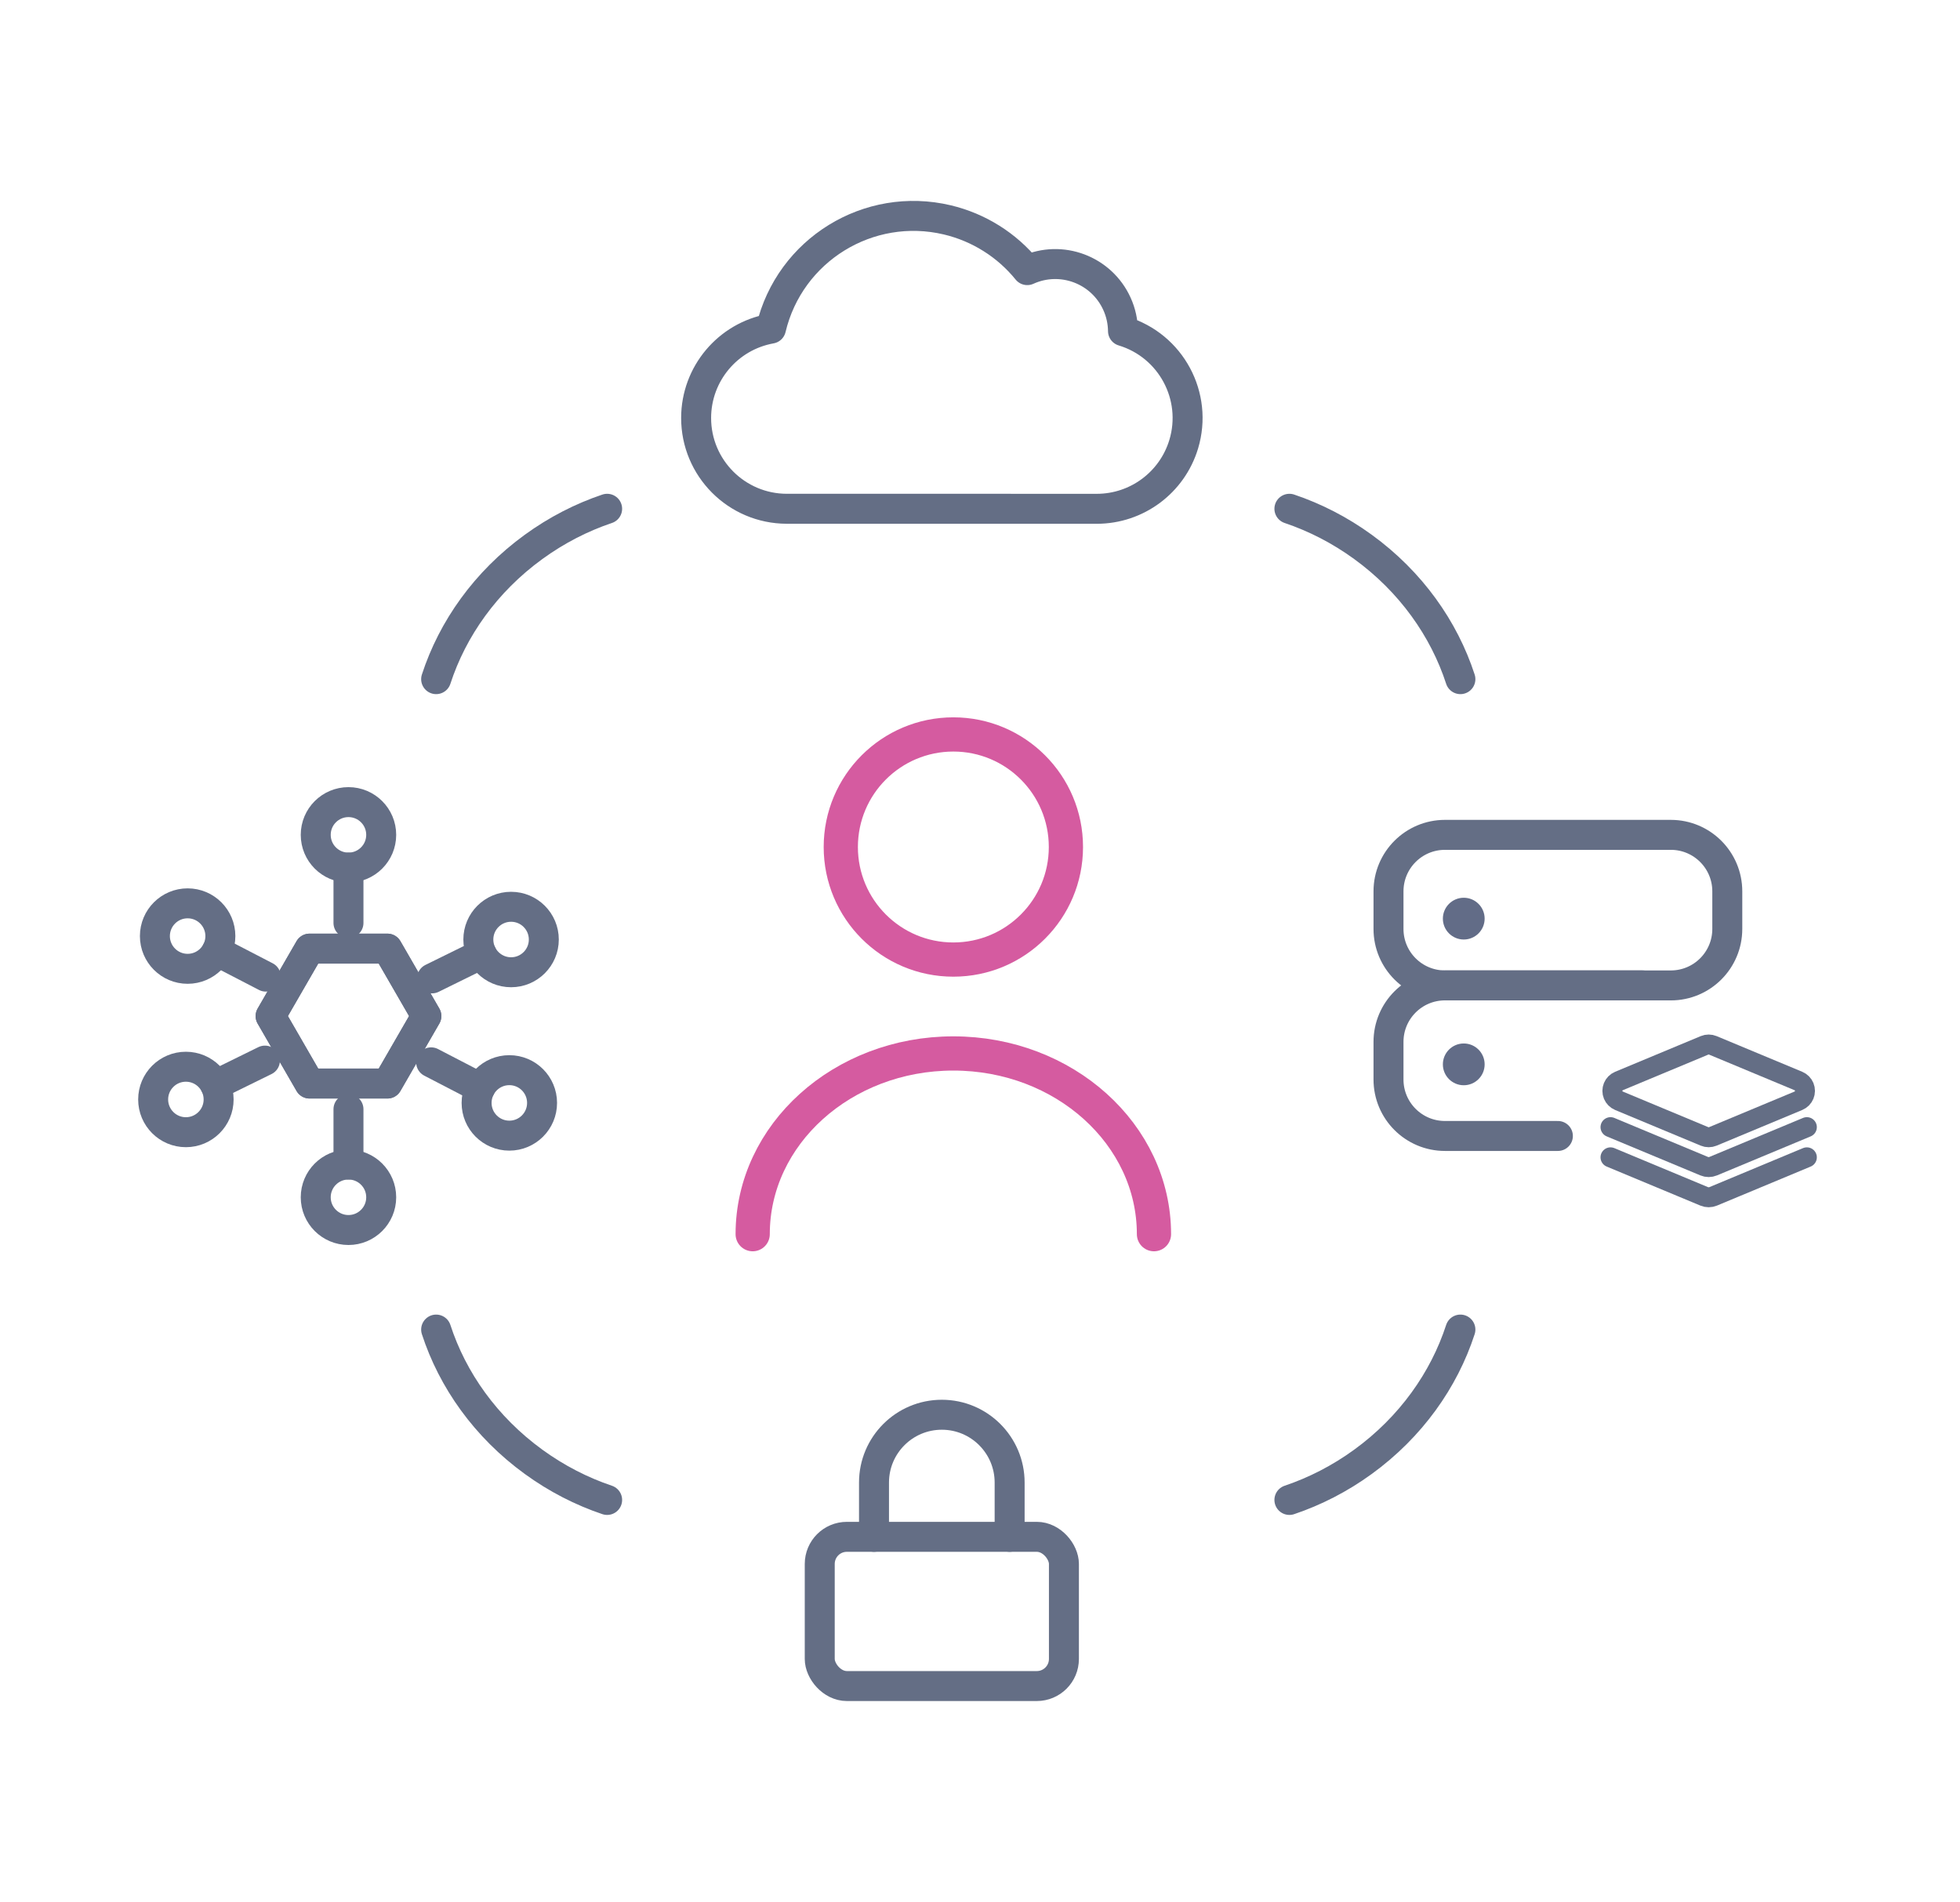 <?xml version="1.0" encoding="UTF-8"?><svg id="Lager_5" xmlns="http://www.w3.org/2000/svg" viewBox="0 0 729.23 707.63"><circle cx="354.7" cy="315.13" r="41.88" fill="none" stroke="#d55ba0" stroke-linecap="round" stroke-miterlimit="10" stroke-width="12.73"/><path d="M280.04,459.18c0-37.13,33.42-67.24,74.65-67.24,41.23,0,74.65,30.1,74.65,67.24" fill="none" stroke="#d55ba0" stroke-linecap="round" stroke-miterlimit="10" stroke-width="12.73"/><path d="M376.17,189.29h-83.46c-18.66-.04-33.75-15.19-33.71-33.84.03-16.34,11.75-30.31,27.84-33.19,6.95-29.29,36.33-47.4,65.62-40.45,11.7,2.78,22.16,9.35,29.74,18.69,12.68-5.75,27.62-.14,33.37,12.54,1.45,3.19,2.21,6.64,2.25,10.14,17.86,5.39,27.97,24.23,22.59,42.09-4.3,14.25-17.42,24.01-32.31,24.03h-40.96" fill="none" stroke="#646e85" stroke-linecap="round" stroke-linejoin="round" stroke-width="11.15"/><rect x="304.99" y="571.78" width="90.85" height="55.52" rx="10.09" ry="10.09" fill="none" stroke="#646e85" stroke-linecap="round" stroke-linejoin="round" stroke-width="11.15"/><path d="M325.18,571.78v-20.19c0-13.94,11.3-25.23,25.23-25.23s25.23,11.3,25.23,25.23v20.19" fill="none" stroke="#646e85" stroke-linecap="round" stroke-linejoin="round" stroke-width="11.15"/><path d="M162.27,252.68c6.09-18.73,18.41-36.25,36.27-49.22,8.63-6.27,17.88-10.98,27.35-14.17" fill="none" stroke="#646e85" stroke-linecap="round" stroke-linejoin="round" stroke-width="11.15"/><path d="M543.35,252.68c-6.09-18.73-18.41-36.25-36.27-49.22-8.63-6.27-17.88-10.98-27.35-14.17" fill="none" stroke="#646e85" stroke-linecap="round" stroke-linejoin="round" stroke-width="11.15"/><path d="M543.35,494.67c-6.09,18.73-18.41,36.25-36.27,49.22-8.63,6.27-17.88,10.98-27.35,14.17" fill="none" stroke="#646e85" stroke-linecap="round" stroke-linejoin="round" stroke-width="11.15"/><path d="M162.27,494.67c6.09,18.73,18.41,36.25,36.27,49.22,8.63,6.27,17.88,10.98,27.35,14.17" fill="none" stroke="#646e85" stroke-linecap="round" stroke-linejoin="round" stroke-width="11.15"/><polygon points="144.14 352.94 115.17 352.94 100.68 378.03 115.17 403.13 144.14 403.13 158.63 378.03 144.14 352.94" fill="none" stroke="#646e85" stroke-linecap="round" stroke-linejoin="round" stroke-width="11.15"/><polygon points="144.14 352.94 115.17 352.94 100.68 378.03 115.17 403.13 144.14 403.13 158.63 378.03 144.14 352.94" fill="none" stroke="#646e85" stroke-linecap="round" stroke-linejoin="round" stroke-width="11.15"/><circle cx="129.65" cy="310.61" r="12.18" fill="none" stroke="#646e85" stroke-linecap="round" stroke-linejoin="round" stroke-width="11.15"/><line x1="129.65" y1="322.8" x2="129.65" y2="343.39" fill="none" stroke="#646e85" stroke-linecap="round" stroke-linejoin="round" stroke-width="11.15"/><circle cx="129.65" cy="445.45" r="12.18" fill="none" stroke="#646e85" stroke-linecap="round" stroke-linejoin="round" stroke-width="11.15"/><line x1="129.65" y1="433.26" x2="129.65" y2="412.68" fill="none" stroke="#646e85" stroke-linecap="round" stroke-linejoin="round" stroke-width="11.15"/><circle cx="69.81" cy="348.27" r="12.18" fill="none" stroke="#646e85" stroke-linecap="round" stroke-linejoin="round" stroke-width="11.15"/><line x1="80.62" y1="353.88" x2="98.9" y2="363.35" fill="none" stroke="#646e85" stroke-linecap="round" stroke-linejoin="round" stroke-width="11.15"/><circle cx="189.5" cy="410.34" r="12.18" fill="none" stroke="#646e85" stroke-linecap="round" stroke-linejoin="round" stroke-width="11.15"/><line x1="178.69" y1="404.73" x2="160.41" y2="395.25" fill="none" stroke="#646e85" stroke-linecap="round" stroke-linejoin="round" stroke-width="11.15"/><circle cx="69.16" cy="409.06" r="12.18" fill="none" stroke="#646e85" stroke-linecap="round" stroke-linejoin="round" stroke-width="11.15"/><line x1="80.09" y1="403.68" x2="98.57" y2="394.6" fill="none" stroke="#646e85" stroke-linecap="round" stroke-linejoin="round" stroke-width="11.15"/><circle cx="190.15" cy="349.55" r="12.18" fill="none" stroke="#646e85" stroke-linecap="round" stroke-linejoin="round" stroke-width="11.15"/><line x1="179.21" y1="354.92" x2="160.74" y2="364.01" fill="none" stroke="#646e85" stroke-linecap="round" stroke-linejoin="round" stroke-width="11.15"/><path d="M516.6,331.62c0-11.6,9.4-21.01,21.01-21.01h84.03c11.6,0,21.01,9.4,21.01,21.01v14c0,11.6-9.4,21.01-21.01,21.01h-84.03c-11.6,0-21.01-9.4-21.01-21.01v-14Z" fill="none" stroke="#646e85" stroke-linecap="round" stroke-linejoin="round" stroke-width="11.15"/><path d="M579.62,422.64h-42.01c-11.6,0-21.01-9.4-21.01-21.01v-14c0-11.6,9.4-21.01,21.01-21.01h73.52" fill="none" stroke="#646e85" stroke-linecap="round" stroke-linejoin="round" stroke-width="11.15"/><path d="M544.61,394.63v.07" fill="none" stroke="#646e85" stroke-linecap="round" stroke-linejoin="round" stroke-width="11.15"/><circle cx="544.6" cy="341.78" r="7.77" fill="#626c87" stroke-width="0"/><circle cx="544.6" cy="396" r="7.77" fill="#626c87" stroke-width="0"/><path d="M602.34,409.54l31.85,13.27c.98.41,2.09.41,3.07,0l31.85-13.27c2.03-.85,2.98-3.18,2.14-5.21-.4-.96-1.17-1.73-2.14-2.14l-31.85-13.27c-.98-.41-2.08-.41-3.07,0l-31.85,13.27c-2.03.85-2.98,3.18-2.14,5.21.4.96,1.17,1.73,2.14,2.14Z" fill="none" stroke="#646e85" stroke-linecap="round" stroke-linejoin="round" stroke-width="7.43"/><path d="M599.2,419.36l34.85,14.52c1.07.45,2.28.45,3.35,0l34.85-14.52" fill="none" stroke="#646e85" stroke-linecap="round" stroke-linejoin="round" stroke-width="7.43"/><path d="M599.2,430.59l34.85,14.52c1.07.45,2.28.45,3.35,0l34.85-14.52" fill="none" stroke="#646e85" stroke-linecap="round" stroke-linejoin="round" stroke-width="7.43"/></svg>